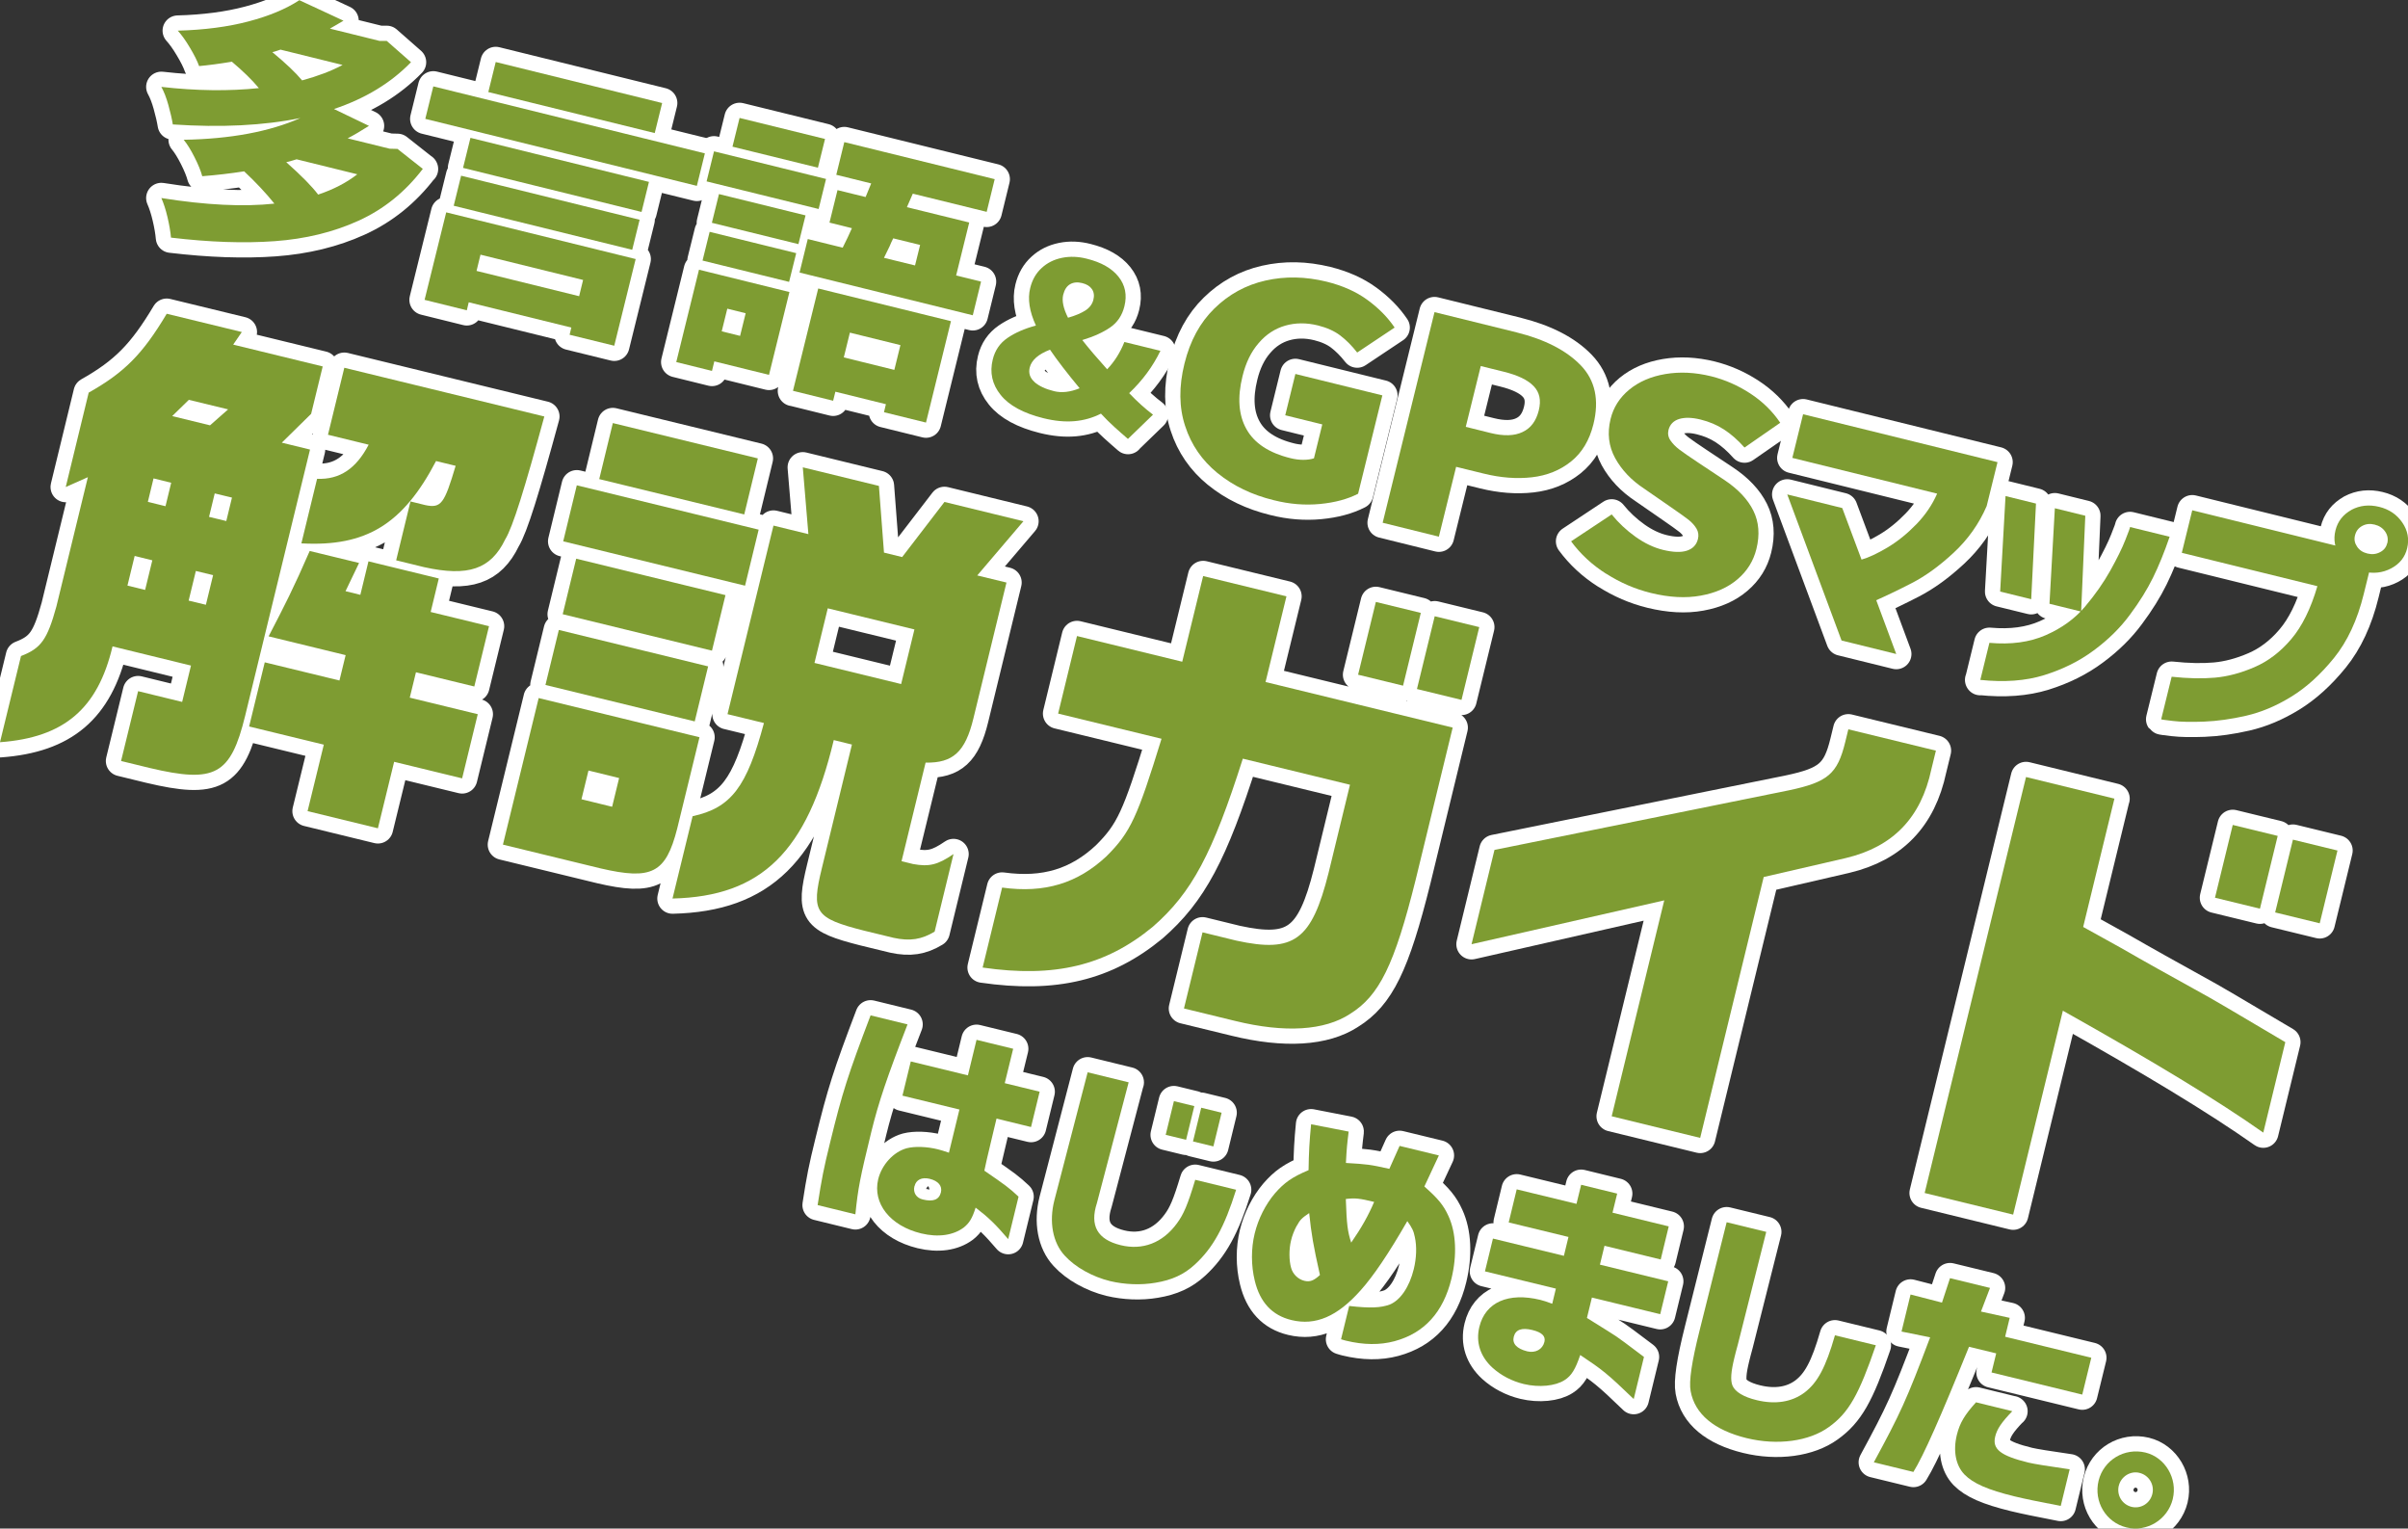 <?xml version="1.0" encoding="UTF-8"?>
<svg id="_レイヤー_2" data-name="レイヤー 2" xmlns="http://www.w3.org/2000/svg" viewBox="0 0 237.29 150.59">
  <rect x="0" y="0" width="237.29" height="150.59" fill="#333333" stroke="none"/>
  <defs>
    <style>
      .cls-1 {
        fill: #7e9c32;
      }

      .cls-1, .cls-2 {
        stroke-width: 0px;
      }

      .cls-2 {
        fill: #829d32;
      }

      .cls-3 {
        fill: none;
        stroke: #fff;
        stroke-linecap: round;
        stroke-linejoin: round;
        stroke-width: 3px;
      }
    </style>
  </defs>
  <g id="text">
    <g>
      <g>
        <g>
          <path class="cls-2" d="m6.48,47.97l2.26-9.29c3.53-1.99,5.32-3.8,7.69-7.77l7.4,1.8-.85,1.24,8.82,2.15-1.14,4.67-2.89,2.84,2.78.68-6.39,26.22c-1.43,5.85-2.97,6.67-9.4,5.15l-2.83-.69,1.68-6.88,4.34,1.06.87-3.58-7.73-1.89c-1.45,6.14-4.78,8.98-11.09,9.44l2.07-8.49c1.98-.76,2.59-1.62,3.49-4.89l3.1-12.73-2.18.97Zm7.82,10.15l.71-2.92-1.74-.43-.71,2.92,1.75.43Zm2.01-8.25l.56-2.31-1.74-.43-.56,2.31,1.74.43Zm4.39-7.97l1.78-1.57-3.87-.94-1.64,1.6,3.72.91Zm-.41,17.68l.71-2.92-1.7-.41-.71,2.92,1.7.41Zm2.01-8.25l.56-2.31-1.7-.41-.56,2.31,1.7.41Zm13.08,4.14l-1.33,2.77,1.46.36.8-3.3,6.93,1.69-.8,3.3,5.75,1.4-1.45,5.94-5.75-1.4-.61,2.5,6.7,1.63-1.54,6.32-6.7-1.63-1.6,6.55-6.93-1.69,1.6-6.55-7.36-1.79,1.54-6.32,7.36,1.79.61-2.5-7.59-1.85c1.59-3.06,2.46-4.75,4.05-8.41l4.86,1.18Zm-4.12-8.3c2.23.09,3.84-1.01,5.07-3.36l-4.01-.98,1.61-6.6,19.71,4.8c-1.94,7.12-3.1,10.88-3.85,12.1-1.42,2.95-3.65,3.71-8.01,2.74l-2.74-.67,1.41-5.8,1.46.36c1.57.33,1.88-.14,2.99-3.87l-1.93-.47c-3.27,6.25-6.91,8.46-13.27,8.11l1.55-6.37Z"/>
          <path class="cls-2" d="m53.08,68.77l15.85,3.86-2.2,9.01c-1.12,4.37-2.49,5.09-7.55,3.91l-9.62-2.34,3.52-14.43Zm16.7-3.12l-1.32,5.42-14.71-3.59,1.32-5.42,14.71,3.59Zm-12.94-17.84l17.92,4.37-1.34,5.52-17.92-4.37,1.34-5.52Zm-.06,7.23l14.71,3.59-1.33,5.47-14.71-3.59,1.33-5.47Zm3.54,24.44l.69-2.83-3.02-.74-.69,2.83,3.02.74Zm14.36-34.32l-1.34,5.52-14.29-3.48,1.34-5.52,14.29,3.48Zm-2.99,25.2l4.53-18.58,3.44.84-.55-6.58,7.5,1.83.5,6.57,1.79.44,4.17-5.43,7.78,1.9-4.55,5.34,2.88.7-3.26,13.39c-.8,3.3-2.02,4.4-4.71,4.35l-2.37,9.71,1.13.28c1.58.29,2.43.09,3.99-.98l-1.86,7.64c-1.29.78-2.43.96-4.05.61l-2.92-.71c-4.85-1.23-5.2-1.82-4.14-6.16l2.96-12.17-1.79-.44c-2.63,11-7.1,15.4-15.89,15.61l1.98-8.11c3.8-.82,5.35-2.89,7.03-9.18l-3.58-.87Zm17.11-2.97l1.31-5.38-8.54-2.08-1.31,5.38,8.54,2.08Z"/>
          <path class="cls-2" d="m104.27,70.3l1.86-7.64,10.37,2.53,2.06-8.44,8.21,2-2.06,8.44,18.44,4.49-3.65,15c-2.09,8.38-3.58,11.42-6.47,13.21-2.5,1.64-6.41,1.89-11.31.69l-5.05-1.23,1.83-7.5,3.35.82c5.65,1.23,7.4-.04,9.07-6.68l2.11-8.68-10.56-2.57c-2.98,9.36-5.02,13.21-8.88,16.57-4.63,3.82-9.67,5.04-16.76,4.01l1.92-7.88c4.21.58,7.45-.43,10.29-3.09,2.38-2.37,3.04-3.86,5.42-11.57l-10.19-2.48Zm31.31-11l4.43,1.08-1.75,7.17-4.43-1.08,1.75-7.17Zm5.8,1.41l4.39,1.07-1.75,7.17-4.39-1.07,1.75-7.17Z"/>
          <path class="cls-2" d="m147.27,83.73l29.01-5.87c3.84-.81,4.79-1.63,5.55-4.74l.31-1.27,8.63,2.1-.45,1.84c-1.01,4.75-3.76,7.63-8.42,8.74l-8.1,1.87-6.26,25.7-8.72-2.13,5.18-21.27-18.99,4.32,2.26-9.29Z"/>
          <path class="cls-2" d="m208.36,78.68l-3.08,12.64,3.7,2.05c2.41,1.39,4.83,2.73,7.25,4.07,1.85,1,3.81,2.18,8.97,5.23l-2.17,8.91c-4.56-3.21-10.79-6.98-19.75-12.01l-4.9,20.09-8.72-2.13,9.99-40.98,8.72,2.13Zm16.09,3.67l-1.75,7.17-4.43-1.08,1.75-7.17,4.43,1.08Zm5.89,1.44l-1.75,7.17-4.39-1.07,1.75-7.17,4.39,1.07Z"/>
        </g>
        <g>
          <path class="cls-2" d="m89.43,100.92c-2.03,5.23-2.85,7.67-3.56,10.55-1.14,4.68-1.31,5.54-1.58,8.16l-3.72-.91c.4-2.59.6-3.61,1.23-6.16,1.2-4.92,1.77-6.7,3.99-12.53l3.64.89Zm5.13,8.39l-5.63-1.37.82-3.37,5.63,1.37.85-3.5,3.61.88-.83,3.39,3.44.84-.85,3.48-3.4-.83-.28,1.16-.68,2.87-.24,1.1c2.08,1.43,2.43,1.68,3.37,2.56l-1.02,4.18c-1.25-1.46-1.95-2.14-3.21-3.1-.33,1.05-.62,1.52-1.17,1.96-1.03.77-2.51.99-4.2.58-3.05-.74-4.8-2.95-4.23-5.34.35-1.42,1.5-2.69,2.81-3.05.78-.2,1.97-.17,3.09.11.24.06.6.17,1.07.33l1.03-4.24Zm-4.45,7.55c-.15.63.18,1.16.83,1.31,1.02.25,1.6.02,1.78-.7.15-.63-.25-1.13-1.12-1.34-.76-.18-1.33.09-1.48.73Z"/>
          <path class="cls-2" d="m111.22,106.63l-3.09,11.75-.04.15c-.72,2.21.05,3.58,2.34,4.14,2.16.53,4.14-.22,5.55-2.15.65-.88,1.06-1.82,1.8-4.29l4.03.98c-1.15,3.68-2.29,5.74-4.07,7.37-1.07.99-2.28,1.53-3.87,1.79-1.44.25-3.05.18-4.48-.16-1.75-.43-3.43-1.37-4.46-2.5-1.2-1.29-1.57-3.35-1.03-5.46l3.28-12.61,4.05.99Zm4.46,1.85l2.01.49-.81,3.32-2.01-.49.81-3.32Zm4.7,1.14l-.81,3.32-2.01-.49.81-3.32,2.01.49Z"/>
          <path class="cls-2" d="m132.9,111.49c-.14,1.12-.2,1.67-.27,3.08,2.15.13,2.33.15,4.28.58l1.01-2.26,3.87.94-1.43,3.06c1.32,1.16,1.89,1.83,2.38,2.92.75,1.64.85,3.84.29,6.16-.81,3.32-2.68,5.37-5.61,6.16-1.45.39-3.05.37-4.78-.05-.11-.03-.28-.07-.49-.14l.8-3.28c2.12.24,3.12.18,4-.14,1.04-.42,1.94-1.73,2.37-3.5.26-1.07.31-2.22.1-3.15-.11-.58-.26-.9-.74-1.57-1.86,3.23-3.33,5.4-4.6,6.82-2.3,2.59-4.45,3.5-6.81,2.93-1.91-.46-3.11-1.75-3.62-3.87-.37-1.5-.37-3.19-.01-4.66.35-1.44,1.07-2.87,2-3.96.92-1.05,1.67-1.59,3.31-2.28.03-1.82.08-2.76.25-4.52l3.7.72Zm-5.12,9.27c-.26.49-.45.98-.56,1.46-.21.85-.2,1.97.01,2.69.17.62.69,1.12,1.3,1.27.54.13.92,0,1.54-.57-.66-2.94-.84-4-1.06-6.1-.71.48-.89.64-1.22,1.25Zm7.64-2.35c-1.45-.35-1.85-.4-2.8-.29.09,2.55.17,3.17.53,4.3,1.02-1.47,1.71-2.71,2.26-4.01Z"/>
          <path class="cls-2" d="m147.12,122.02l6.99,1.7.45-1.86-5.89-1.43.79-3.26,5.89,1.43.46-1.88,3.55.87-.46,1.88,5.54,1.35-.79,3.26-5.54-1.35-.45,1.86,6.73,1.64-.79,3.24-6.73-1.64-.49,2.01c2.05,1.27,2.43,1.52,2.88,1.81.57.39.78.56,2.74,2.03l-1.01,4.15c-2.6-2.51-3.08-2.88-5.27-4.34-.48,1.41-.86,2.04-1.54,2.47-.9.59-2.52.75-4.02.39-1.17-.28-2.25-.85-3.09-1.61-1.2-1.1-1.66-2.51-1.29-4.02.59-2.43,2.85-3.43,6.01-2.66.32.08.6.17,1.17.38l.36-1.49-6.99-1.7.79-3.24Zm2.05,9.67c-.17.68.29,1.18,1.33,1.44.8.19,1.51-.19,1.69-.93.14-.57-.25-.94-1.18-1.17-1.06-.26-1.66-.04-1.84.66Z"/>
          <path class="cls-2" d="m174.05,121.36l-2.79,11.06-.21.78-.13.52c-.35,1.42-.41,2.24-.2,2.78.26.62,1.1,1.13,2.4,1.44,1.82.44,3.44.19,4.7-.75,1.29-.98,2.1-2.5,3-5.64l4.03.98c-1.67,4.87-2.67,6.65-4.62,8.05-1.95,1.42-5.08,1.84-8.11,1.1-3.2-.78-5.11-2.38-5.52-4.63-.18-.95.1-2.87.89-6.01l2.66-10.63,3.9.95Z"/>
          <path class="cls-2" d="m191.37,128.32l.79-2.4,3.94.96-.89,2.33,2.83.62-.45,1.86,8.49,2.07-.89,3.63-8.94-2.18.46-1.88-2.68-.65c-2.84,7.02-4.46,10.68-5.48,12.33l-3.9-.95c2.62-4.83,3.21-6.1,5.55-12.31l-2.82-.57.89-3.65,3.11.8Zm6.93,10.7c-1.07,1.11-1.51,1.76-1.69,2.51-.3,1.25.55,1.89,3.28,2.56.58.14,1.93.35,4.06.66l-.88,3.61c-2.32-.45-3.41-.67-4.58-.95-2.62-.64-4.05-1.27-4.91-2.15-.86-.9-1.13-2.31-.75-3.89.29-1.18.76-1.97,1.89-3.22l3.59.88Z"/>
          <path class="cls-2" d="m214.11,147.68c-.5,2.03-2.55,3.29-4.56,2.8-2.03-.5-3.25-2.55-2.75-4.61.5-2.03,2.54-3.27,4.62-2.77,1.95.48,3.18,2.56,2.69,4.57Zm-5.32-1.32c-.23.94.33,1.86,1.26,2.09.91.22,1.83-.34,2.05-1.28.22-.92-.35-1.85-1.28-2.07-.89-.22-1.81.37-2.03,1.27Z"/>
        </g>
        <g>
          <path class="cls-2" d="m41.67,16.63c-1.74,2.28-3.85,3.98-6.33,5.11-2.48,1.13-5.24,1.8-8.27,2.02-3.03.22-6.43.1-10.22-.35-.05-.57-.16-1.23-.34-2-.18-.77-.39-1.4-.61-1.9,4.4.7,8.11.88,11.14.55-.82-1.02-1.81-2.08-2.98-3.18-1.35.21-2.73.37-4.13.48-.14-.52-.39-1.14-.76-1.87-.37-.73-.72-1.3-1.07-1.72,4.63-.08,8.46-.8,11.5-2.14-3.62.74-7.81.95-12.57.63-.09-.56-.24-1.2-.44-1.92-.2-.72-.43-1.31-.69-1.78,3.45.39,6.65.43,9.61.12-.68-.82-1.57-1.68-2.66-2.6-1.27.21-2.34.35-3.23.43-.18-.51-.49-1.12-.91-1.82-.42-.71-.82-1.26-1.19-1.67,2.63-.07,4.96-.38,6.97-.91,2.02-.53,3.69-1.23,5.01-2.09l4.35,2.02s-.42.25-1.34.78l4.89,1.21h.71s2.39,2.1,2.39,2.1c-1.99,2.05-4.52,3.58-7.59,4.61l3.45,1.66c-.78.49-1.48.91-2.1,1.23l4.14,1.02.77.02,2.51,1.98Zm-14.03-11.74c-.18.07-.45.15-.8.25,1.32,1.09,2.29,2.01,2.93,2.78,1.54-.42,2.87-.92,3.99-1.52l-6.12-1.51Zm1.57,10.81c-.22.07-.56.17-1,.28,1.5,1.33,2.55,2.4,3.14,3.19,1.5-.5,2.79-1.17,3.86-2l-6-1.48Z"/>
          <path class="cls-2" d="m42.7,8.51l26.76,6.6-.79,3.2-26.76-6.6.79-3.2Zm-.86,21.03l2.13-8.62,18.67,4.6-2.11,8.54-4.4-1.08.17-.71-10.11-2.49-.19.79-4.16-1.03Zm22.11-11.62l-.73,2.96-17.59-4.34.73-2.96,17.59,4.34Zm-19.24,2.35l.73-2.96,17.59,4.34-.73,2.96-17.59-4.34Zm20.54-10.12l-.73,2.96-16.4-4.04.73-2.96,16.4,4.04Zm-7.79,17.43l-10.11-2.49-.39,1.6,10.11,2.49.39-1.6Z"/>
          <path class="cls-2" d="m81.4,17.63l-.73,2.96-11.04-2.72.73-2.96,11.04,2.72Zm-3.61,11.15l-2.01,8.15-5.39-1.33-.23.94-3.52-.87,2.24-9.1,8.91,2.2Zm1.59-7.56l-.7,2.83-8.53-2.1.7-2.83,8.53,2.1Zm-10.15,4.45l.7-2.83,8.53,2.1-.7,2.83-8.53-2.1Zm12.07-11.98l-.7,2.83-8.42-2.07.7-2.83,8.42,2.07Zm-7.82,17.17l-1.81-.45-.55,2.23,1.81.45.55-2.23Zm23.19-3.1l-.81,3.3-17.07-4.21.81-3.3,3.44.85c.36-.71.66-1.35.91-1.92l-2.21-.55.79-3.2,2.77.68.55-1.34-3.44-.85.79-3.22,14.82,3.65-.79,3.22-7.28-1.79-.58,1.33,6.14,1.51-1.29,5.22,2.45.6Zm-18.53,10.75l2.49-10.09,13.08,3.22-2.46,9.99-4.14-1.02.19-.79-4.98-1.23-.22.89-3.96-.98Zm10.59-4.51l-4.98-1.23-.6,2.44,4.98,1.23.6-2.44Zm-.71-10.52c-.16.33-.28.58-.34.75l-.57,1.17,3.06.75.5-2.02-2.65-.65Z"/>
          <path class="cls-2" d="m111.16,43.25c-.45-.39-.9-.78-1.35-1.19-.45-.41-.89-.84-1.32-1.31-.81.41-1.67.66-2.6.74-.92.08-1.94-.01-3.07-.29-1.97-.49-3.38-1.25-4.21-2.29-.84-1.04-1.1-2.21-.78-3.5.22-.9.7-1.6,1.44-2.11.74-.51,1.67-.92,2.81-1.23-.64-1.39-.83-2.62-.56-3.7.2-.81.57-1.46,1.13-1.97.55-.51,1.22-.84,2-1,.78-.16,1.6-.13,2.46.09,1.41.35,2.45.94,3.11,1.77s.86,1.8.58,2.92c-.22.89-.68,1.58-1.39,2.07-.71.49-1.63.91-2.76,1.25.65.83,1.47,1.79,2.45,2.88.71-.74,1.28-1.63,1.7-2.69l3.55.87c-.75,1.55-1.78,2.94-3.08,4.17.79.83,1.58,1.54,2.35,2.12l-2.47,2.39Zm-9.23-5.62c.45.4,1.1.7,1.95.91.74.18,1.58.09,2.51-.29-1.25-1.51-2.23-2.78-2.92-3.8-1.15.44-1.82,1.03-2,1.76-.13.55.02,1.02.47,1.42Zm3.32-6.33c.71-.2,1.27-.44,1.7-.71.42-.27.68-.62.79-1.04s.06-.78-.14-1.07-.51-.48-.95-.59c-.47-.12-.87-.08-1.2.11-.33.19-.55.53-.68,1.04-.14.59.01,1.34.48,2.27Z"/>
          <path class="cls-2" d="m119.98,46.61c-1.52-1.24-2.59-2.78-3.19-4.63-.61-1.84-.63-3.9-.07-6.16s1.53-4.04,2.95-5.43c1.42-1.39,3.09-2.31,5.03-2.75s3.94-.4,6.03.11c1.57.39,2.9.98,4.01,1.79s2,1.71,2.69,2.73l-3.69,2.46c-.53-.68-1.09-1.24-1.67-1.68-.58-.44-1.32-.77-2.2-.99-1.13-.28-2.21-.27-3.22.02-1.01.29-1.89.86-2.62,1.72-.74.85-1.27,1.94-1.59,3.26-.52,2.1-.39,3.84.39,5.22.77,1.38,2.22,2.34,4.35,2.86.41.1.83.16,1.24.16.41,0,.77-.05,1.06-.15l.82-3.34-3.65-.9,1-4.07,8.57,2.11-2.39,9.69c-1.03.53-2.28.87-3.76,1.01-1.48.14-2.99.02-4.54-.37-2.17-.53-4.01-1.42-5.53-2.66Z"/>
          <path class="cls-2" d="m149.46,32.75c2.78.69,4.89,1.77,6.31,3.24,1.42,1.47,1.84,3.41,1.25,5.8-.39,1.58-1.12,2.8-2.2,3.67-1.08.87-2.37,1.39-3.86,1.56-1.5.17-3.09.05-4.78-.37l-2.69-.66-1.7,6.88-5.54-1.37,5.11-20.75,8.11,2Zm-2.61,9.9c1.32.33,2.38.3,3.19-.09.81-.38,1.33-1.08,1.59-2.11s.08-1.81-.5-2.41c-.58-.61-1.57-1.08-2.95-1.42l-2.26-.56-1.48,5.99,2.41.6Z"/>
          <path class="cls-2" d="m158.28,56.53c-1.39-.88-2.54-1.95-3.46-3.2l4-2.65c.67.83,1.46,1.57,2.36,2.21.9.64,1.8,1.06,2.69,1.28.99.24,1.78.27,2.36.08.58-.19.95-.57,1.09-1.15.09-.37.04-.71-.14-1.02-.19-.31-.44-.6-.77-.86-.33-.26-.92-.68-1.76-1.26l-2.66-1.84c-1.24-.82-2.18-1.81-2.83-2.99-.64-1.17-.79-2.45-.45-3.85.28-1.15.9-2.12,1.85-2.9.95-.78,2.13-1.29,3.55-1.53,1.42-.24,2.92-.17,4.51.22,1.36.34,2.64.9,3.85,1.69,1.21.79,2.19,1.75,2.96,2.89l-3.52,2.44c-.65-.73-1.32-1.32-2.01-1.77-.69-.45-1.47-.78-2.33-.99s-1.55-.22-2.11-.05c-.56.18-.9.54-1.04,1.07-.09.37-.03.72.19,1.04.22.32.51.62.88.9.37.28.98.7,1.82,1.26l2.62,1.74c1.35.9,2.3,1.91,2.85,3.02.55,1.11.65,2.37.3,3.78-.29,1.17-.9,2.16-1.85,2.97-.94.81-2.15,1.35-3.63,1.62-1.48.27-3.11.18-4.91-.26-1.55-.38-3.02-1.01-4.41-1.9Z"/>
          <path class="cls-2" d="m190.89,48.63l-14.27-3.52,1.06-4.3,19.16,4.72-1.07,4.33c-.76,1.76-1.85,3.29-3.25,4.59-1.4,1.3-2.78,2.3-4.12,2.99-1.34.69-2.51,1.25-3.51,1.69l1.97,5.3-5.39-1.33-5.35-14.39,5.42,1.34,1.9,5.08c.71-.2,1.56-.6,2.57-1.2,1-.6,1.95-1.37,2.84-2.29s1.57-1.93,2.04-3.01Z"/>
          <path class="cls-2" d="m200.63,49.61l-.47,9.42-3.06-.75.53-9.41,3,.74Zm-5.49,17.39l.9-3.67c2.12.19,3.96-.06,5.54-.75,1.58-.69,2.87-1.62,3.87-2.8,1-1.18,1.83-2.37,2.5-3.56.66-1.19,1.16-2.19,1.48-3.01.33-.82.48-1.25.47-1.29l3.9.96c-.52,1.52-1.07,2.87-1.64,4.03s-1.33,2.39-2.28,3.66c-.94,1.28-2.13,2.45-3.55,3.5-1.42,1.06-3.06,1.87-4.89,2.44s-3.94.72-6.31.47Zm10.35-16.19l-.41,9.44-3.12-.77.53-9.41,3,.74Z"/>
          <path class="cls-2" d="m228.37,57.75l-13.37-3.29,1.03-4.19,14.53,3.58,3.1,1.71-.73,2.96c-.63,2.57-1.61,4.67-2.94,6.31-1.33,1.64-2.74,2.91-4.21,3.81-1.48.91-2.96,1.53-4.44,1.87-1.48.34-2.86.53-4.13.58-1.27.05-2.29.03-3.06-.06s-1.16-.14-1.18-.17l1.03-4.19c1.6.17,3.03.2,4.27.09,1.24-.11,2.54-.45,3.88-1.03,1.35-.58,2.56-1.5,3.63-2.76,1.07-1.26,1.93-3,2.58-5.22Zm3.34-7.52c.83-.44,1.74-.54,2.73-.3s1.75.76,2.29,1.55c.54.79.69,1.63.48,2.52s-.75,1.56-1.59,2c-.84.44-1.75.54-2.74.3s-1.75-.76-2.28-1.53c-.53-.78-.68-1.61-.46-2.51s.75-1.57,1.58-2.03Zm3.54,3.29c.1-.42.03-.8-.21-1.15s-.59-.58-1.04-.69-.85-.07-1.22.13-.6.5-.71.92-.03.78.2,1.12c.23.35.57.57,1.02.68s.86.07,1.24-.13c.38-.19.62-.49.71-.89Z"/>
        </g>
      </g>
      <g>
        <g>
          <path class="cls-3" d="m6.48,47.97l2.26-9.29c3.53-1.99,5.32-3.8,7.69-7.77l7.4,1.8-.85,1.24,8.82,2.15-1.14,4.67-2.89,2.84,2.78.68-6.39,26.22c-1.43,5.85-2.97,6.67-9.4,5.15l-2.83-.69,1.68-6.88,4.34,1.06.87-3.58-7.73-1.89c-1.45,6.14-4.78,8.98-11.09,9.44l2.07-8.49c1.98-.76,2.59-1.62,3.49-4.89l3.1-12.73-2.18.97Zm7.82,10.15l.71-2.92-1.74-.43-.71,2.92,1.75.43Zm2.01-8.25l.56-2.31-1.74-.43-.56,2.31,1.74.43Zm4.39-7.97l1.78-1.57-3.87-.94-1.64,1.6,3.72.91Zm-.41,17.68l.71-2.92-1.7-.41-.71,2.92,1.7.41Zm2.01-8.25l.56-2.31-1.7-.41-.56,2.31,1.7.41Zm13.08,4.14l-1.33,2.77,1.46.36.8-3.3,6.93,1.69-.8,3.3,5.75,1.4-1.45,5.94-5.75-1.4-.61,2.5,6.7,1.63-1.54,6.32-6.7-1.63-1.6,6.55-6.93-1.69,1.6-6.55-7.36-1.79,1.54-6.32,7.36,1.79.61-2.5-7.59-1.85c1.59-3.06,2.46-4.75,4.05-8.41l4.86,1.18Zm-4.12-8.3c2.23.09,3.84-1.01,5.07-3.36l-4.01-.98,1.61-6.6,19.71,4.8c-1.94,7.12-3.1,10.88-3.85,12.1-1.42,2.95-3.65,3.71-8.01,2.74l-2.74-.67,1.41-5.8,1.46.36c1.57.33,1.88-.14,2.99-3.87l-1.93-.47c-3.27,6.25-6.91,8.46-13.27,8.11l1.55-6.37Z"/>
          <path class="cls-3" d="m53.08,68.77l15.85,3.86-2.2,9.01c-1.12,4.37-2.49,5.09-7.55,3.91l-9.62-2.34,3.52-14.43Zm16.7-3.12l-1.32,5.42-14.71-3.59,1.32-5.42,14.71,3.59Zm-12.94-17.84l17.92,4.37-1.34,5.52-17.92-4.37,1.34-5.52Zm-.06,7.23l14.71,3.59-1.33,5.47-14.71-3.59,1.33-5.47Zm3.54,24.44l.69-2.83-3.02-.74-.69,2.83,3.02.74Zm14.36-34.32l-1.34,5.52-14.29-3.48,1.34-5.52,14.29,3.48Zm-2.99,25.2l4.53-18.58,3.44.84-.55-6.58,7.5,1.83.5,6.57,1.79.44,4.17-5.43,7.78,1.9-4.55,5.34,2.88.7-3.26,13.39c-.8,3.3-2.02,4.4-4.71,4.35l-2.37,9.71,1.13.28c1.58.29,2.43.09,3.99-.98l-1.86,7.64c-1.29.78-2.43.96-4.05.61l-2.92-.71c-4.85-1.23-5.2-1.82-4.14-6.16l2.96-12.17-1.79-.44c-2.63,11-7.1,15.4-15.89,15.61l1.98-8.11c3.8-.82,5.35-2.89,7.03-9.18l-3.58-.87Zm17.11-2.97l1.31-5.38-8.54-2.08-1.31,5.38,8.54,2.08Z"/>
          <path class="cls-3" d="m104.27,70.3l1.86-7.64,10.37,2.53,2.06-8.44,8.21,2-2.06,8.44,18.44,4.49-3.65,15c-2.09,8.38-3.58,11.42-6.47,13.21-2.5,1.64-6.41,1.89-11.31.69l-5.05-1.23,1.83-7.5,3.35.82c5.65,1.23,7.4-.04,9.07-6.68l2.11-8.68-10.56-2.57c-2.98,9.36-5.02,13.21-8.88,16.57-4.63,3.82-9.67,5.04-16.76,4.01l1.92-7.88c4.21.58,7.45-.43,10.29-3.09,2.38-2.37,3.04-3.86,5.42-11.57l-10.19-2.48Zm31.31-11l4.43,1.08-1.75,7.17-4.43-1.08,1.75-7.17Zm5.8,1.41l4.39,1.07-1.75,7.17-4.39-1.07,1.75-7.17Z"/>
          <path class="cls-3" d="m147.27,83.73l29.01-5.87c3.84-.81,4.79-1.63,5.55-4.74l.31-1.27,8.63,2.1-.45,1.84c-1.01,4.75-3.76,7.63-8.42,8.74l-8.1,1.87-6.26,25.7-8.72-2.13,5.18-21.27-18.99,4.32,2.26-9.29Z"/>
          <path class="cls-3" d="m208.36,78.68l-3.08,12.64,3.7,2.05c2.41,1.39,4.83,2.73,7.25,4.07,1.85,1,3.81,2.18,8.97,5.23l-2.17,8.91c-4.56-3.21-10.79-6.98-19.75-12.01l-4.9,20.09-8.72-2.13,9.99-40.98,8.72,2.13Zm16.09,3.67l-1.75,7.17-4.43-1.08,1.75-7.17,4.43,1.08Zm5.89,1.44l-1.75,7.17-4.39-1.07,1.75-7.17,4.39,1.07Z"/>
        </g>
        <g>
          <path class="cls-3" d="m89.43,100.92c-2.03,5.23-2.85,7.67-3.56,10.55-1.14,4.68-1.31,5.54-1.58,8.16l-3.72-.91c.4-2.59.6-3.61,1.23-6.16,1.2-4.92,1.77-6.7,3.99-12.53l3.64.89Zm5.13,8.39l-5.63-1.37.82-3.37,5.63,1.37.85-3.5,3.61.88-.83,3.39,3.44.84-.85,3.48-3.4-.83-.28,1.16-.68,2.87-.24,1.1c2.08,1.43,2.43,1.68,3.37,2.56l-1.02,4.18c-1.25-1.46-1.95-2.14-3.21-3.1-.33,1.05-.62,1.52-1.17,1.96-1.03.77-2.51.99-4.2.58-3.05-.74-4.8-2.95-4.23-5.34.35-1.42,1.5-2.69,2.81-3.05.78-.2,1.97-.17,3.09.11.24.06.6.17,1.07.33l1.03-4.24Zm-4.45,7.55c-.15.63.18,1.16.83,1.31,1.02.25,1.6.02,1.78-.7.15-.63-.25-1.13-1.12-1.34-.76-.18-1.33.09-1.48.73Z"/>
          <path class="cls-3" d="m111.22,106.63l-3.09,11.75-.04.15c-.72,2.21.05,3.58,2.34,4.14,2.16.53,4.14-.22,5.55-2.15.65-.88,1.06-1.82,1.8-4.29l4.03.98c-1.15,3.68-2.29,5.74-4.07,7.37-1.07.99-2.28,1.53-3.87,1.79-1.44.25-3.05.18-4.48-.16-1.75-.43-3.43-1.37-4.46-2.5-1.2-1.29-1.57-3.35-1.03-5.46l3.28-12.61,4.05.99Zm4.46,1.85l2.01.49-.81,3.32-2.01-.49.81-3.32Zm4.7,1.14l-.81,3.32-2.01-.49.81-3.32,2.01.49Z"/>
          <path class="cls-3" d="m132.9,111.49c-.14,1.12-.2,1.67-.27,3.08,2.15.13,2.33.15,4.28.58l1.01-2.26,3.87.94-1.43,3.06c1.32,1.16,1.89,1.83,2.38,2.92.75,1.64.85,3.84.29,6.16-.81,3.32-2.68,5.37-5.61,6.16-1.45.39-3.05.37-4.78-.05-.11-.03-.28-.07-.49-.14l.8-3.28c2.12.24,3.12.18,4-.14,1.04-.42,1.94-1.73,2.37-3.5.26-1.07.31-2.22.1-3.15-.11-.58-.26-.9-.74-1.57-1.86,3.23-3.33,5.4-4.6,6.82-2.3,2.59-4.45,3.5-6.81,2.93-1.91-.46-3.11-1.75-3.62-3.87-.37-1.5-.37-3.19-.01-4.66.35-1.44,1.07-2.87,2-3.96.92-1.05,1.67-1.59,3.31-2.28.03-1.82.08-2.76.25-4.52l3.7.72Zm-5.12,9.27c-.26.49-.45.98-.56,1.46-.21.85-.2,1.97.01,2.69.17.62.69,1.12,1.3,1.27.54.13.92,0,1.54-.57-.66-2.94-.84-4-1.06-6.1-.71.48-.89.64-1.22,1.25Zm7.64-2.35c-1.45-.35-1.85-.4-2.8-.29.09,2.55.17,3.17.53,4.3,1.02-1.47,1.71-2.71,2.26-4.01Z"/>
          <path class="cls-3" d="m147.12,122.02l6.99,1.7.45-1.86-5.89-1.43.79-3.26,5.89,1.43.46-1.88,3.55.87-.46,1.88,5.54,1.35-.79,3.26-5.54-1.35-.45,1.86,6.73,1.64-.79,3.24-6.73-1.64-.49,2.01c2.05,1.27,2.43,1.52,2.88,1.81.57.39.78.56,2.74,2.03l-1.01,4.15c-2.6-2.51-3.08-2.88-5.27-4.34-.48,1.41-.86,2.04-1.54,2.47-.9.59-2.52.75-4.02.39-1.17-.28-2.25-.85-3.09-1.61-1.2-1.1-1.66-2.51-1.29-4.02.59-2.43,2.85-3.43,6.01-2.66.32.08.6.17,1.17.38l.36-1.49-6.99-1.7.79-3.24Zm2.05,9.67c-.17.68.29,1.18,1.33,1.44.8.19,1.51-.19,1.69-.93.14-.57-.25-.94-1.18-1.17-1.06-.26-1.66-.04-1.84.66Z"/>
          <path class="cls-3" d="m174.05,121.36l-2.79,11.06-.21.78-.13.52c-.35,1.42-.41,2.24-.2,2.78.26.62,1.1,1.13,2.4,1.44,1.82.44,3.44.19,4.7-.75,1.29-.98,2.1-2.5,3-5.64l4.03.98c-1.67,4.87-2.67,6.65-4.62,8.05-1.95,1.42-5.08,1.84-8.11,1.1-3.2-.78-5.11-2.38-5.52-4.63-.18-.95.1-2.87.89-6.01l2.66-10.63,3.9.95Z"/>
          <path class="cls-3" d="m191.37,128.32l.79-2.4,3.94.96-.89,2.33,2.83.62-.45,1.86,8.49,2.07-.89,3.63-8.94-2.18.46-1.88-2.68-.65c-2.84,7.02-4.46,10.68-5.48,12.33l-3.9-.95c2.62-4.83,3.21-6.1,5.55-12.31l-2.82-.57.89-3.65,3.11.8Zm6.93,10.7c-1.07,1.11-1.51,1.76-1.69,2.51-.3,1.25.55,1.89,3.28,2.56.58.14,1.93.35,4.06.66l-.88,3.61c-2.32-.45-3.41-.67-4.58-.95-2.62-.64-4.05-1.27-4.91-2.15-.86-.9-1.13-2.31-.75-3.89.29-1.18.76-1.97,1.89-3.22l3.59.88Z"/>
          <path class="cls-3" d="m214.11,147.68c-.5,2.03-2.55,3.29-4.56,2.8-2.03-.5-3.25-2.55-2.75-4.61.5-2.03,2.54-3.27,4.62-2.77,1.95.48,3.18,2.56,2.69,4.57Zm-5.32-1.32c-.23.94.33,1.86,1.26,2.09.91.22,1.83-.34,2.05-1.28.22-.92-.35-1.85-1.28-2.07-.89-.22-1.81.37-2.03,1.27Z"/>
        </g>
        <g>
          <path class="cls-3" d="m41.67,16.63c-1.74,2.28-3.85,3.98-6.33,5.11-2.48,1.13-5.24,1.8-8.27,2.02-3.03.22-6.43.1-10.22-.35-.05-.57-.16-1.23-.34-2-.18-.77-.39-1.4-.61-1.9,4.4.7,8.11.88,11.14.55-.82-1.02-1.81-2.08-2.98-3.18-1.35.21-2.73.37-4.13.48-.14-.52-.39-1.14-.76-1.87-.37-.73-.72-1.3-1.07-1.72,4.63-.08,8.46-.8,11.5-2.14-3.62.74-7.81.95-12.57.63-.09-.56-.24-1.2-.44-1.92-.2-.72-.43-1.31-.69-1.78,3.45.39,6.65.43,9.61.12-.68-.82-1.57-1.68-2.66-2.6-1.27.21-2.34.35-3.23.43-.18-.51-.49-1.12-.91-1.82-.42-.71-.82-1.26-1.19-1.67,2.63-.07,4.96-.38,6.97-.91,2.02-.53,3.69-1.23,5.01-2.09l4.35,2.02s-.42.25-1.34.78l4.89,1.21h.71s2.39,2.1,2.39,2.1c-1.99,2.05-4.52,3.58-7.59,4.61l3.45,1.66c-.78.49-1.48.91-2.1,1.23l4.14,1.02.77.02,2.51,1.98Zm-14.03-11.74c-.18.07-.45.15-.8.25,1.32,1.09,2.29,2.01,2.93,2.78,1.54-.42,2.87-.92,3.99-1.52l-6.12-1.51Zm1.57,10.81c-.22.07-.56.17-1,.28,1.5,1.33,2.55,2.4,3.14,3.19,1.5-.5,2.79-1.17,3.86-2l-6-1.48Z"/>
          <path class="cls-3" d="m42.7,8.51l26.76,6.6-.79,3.2-26.76-6.6.79-3.2Zm-.86,21.03l2.13-8.62,18.67,4.6-2.11,8.54-4.4-1.08.17-.71-10.11-2.49-.19.79-4.16-1.03Zm22.11-11.62l-.73,2.96-17.59-4.34.73-2.96,17.59,4.34Zm-19.24,2.35l.73-2.96,17.59,4.34-.73,2.96-17.59-4.34Zm20.54-10.12l-.73,2.96-16.4-4.04.73-2.96,16.4,4.04Zm-7.79,17.43l-10.11-2.49-.39,1.6,10.11,2.49.39-1.6Z"/>
          <path class="cls-3" d="m81.4,17.63l-.73,2.96-11.04-2.72.73-2.96,11.04,2.72Zm-3.61,11.15l-2.01,8.15-5.39-1.33-.23.94-3.52-.87,2.24-9.1,8.91,2.2Zm1.59-7.56l-.7,2.83-8.53-2.1.7-2.83,8.53,2.1Zm-10.15,4.45l.7-2.83,8.53,2.1-.7,2.83-8.53-2.1Zm12.07-11.98l-.7,2.83-8.42-2.07.7-2.83,8.42,2.07Zm-7.82,17.17l-1.81-.45-.55,2.23,1.81.45.55-2.23Zm23.19-3.1l-.81,3.3-17.07-4.21.81-3.3,3.44.85c.36-.71.66-1.35.91-1.92l-2.21-.55.79-3.2,2.77.68.55-1.34-3.44-.85.79-3.22,14.82,3.65-.79,3.22-7.28-1.79-.58,1.33,6.14,1.51-1.29,5.22,2.45.6Zm-18.53,10.75l2.49-10.09,13.08,3.22-2.46,9.99-4.14-1.02.19-.79-4.98-1.23-.22.89-3.96-.98Zm10.59-4.51l-4.98-1.23-.6,2.44,4.98,1.23.6-2.44Zm-.71-10.52c-.16.33-.28.58-.34.75l-.57,1.17,3.06.75.5-2.02-2.65-.65Z"/>
          <path class="cls-3" d="m111.16,43.25c-.45-.39-.9-.78-1.35-1.19-.45-.41-.89-.84-1.32-1.31-.81.41-1.67.66-2.6.74-.92.08-1.94-.01-3.07-.29-1.97-.49-3.38-1.25-4.21-2.29-.84-1.04-1.1-2.21-.78-3.5.22-.9.7-1.6,1.44-2.11.74-.51,1.67-.92,2.81-1.23-.64-1.39-.83-2.62-.56-3.7.2-.81.57-1.46,1.13-1.97.55-.51,1.22-.84,2-1,.78-.16,1.6-.13,2.46.09,1.41.35,2.45.94,3.11,1.77s.86,1.8.58,2.92c-.22.89-.68,1.58-1.39,2.07-.71.49-1.63.91-2.76,1.25.65.83,1.47,1.79,2.45,2.88.71-.74,1.28-1.63,1.7-2.69l3.55.87c-.75,1.55-1.78,2.94-3.08,4.17.79.83,1.58,1.54,2.35,2.12l-2.47,2.39Zm-9.23-5.62c.45.4,1.1.7,1.95.91.74.18,1.58.09,2.51-.29-1.25-1.51-2.23-2.78-2.92-3.8-1.15.44-1.82,1.03-2,1.76-.13.55.02,1.02.47,1.42Zm3.32-6.33c.71-.2,1.27-.44,1.7-.71.42-.27.68-.62.79-1.04s.06-.78-.14-1.07-.51-.48-.95-.59c-.47-.12-.87-.08-1.2.11-.33.19-.55.53-.68,1.04-.14.59.01,1.34.48,2.27Z"/>
          <path class="cls-3" d="m119.98,46.61c-1.52-1.24-2.59-2.78-3.19-4.63-.61-1.84-.63-3.9-.07-6.16s1.53-4.04,2.95-5.43c1.42-1.39,3.09-2.31,5.03-2.75s3.94-.4,6.03.11c1.57.39,2.9.98,4.01,1.79s2,1.71,2.69,2.73l-3.69,2.46c-.53-.68-1.09-1.24-1.67-1.68-.58-.44-1.32-.77-2.2-.99-1.13-.28-2.21-.27-3.22.02-1.01.29-1.89.86-2.62,1.72-.74.85-1.27,1.94-1.59,3.26-.52,2.1-.39,3.84.39,5.22.77,1.38,2.22,2.34,4.35,2.86.41.1.83.16,1.24.16.41,0,.77-.05,1.06-.15l.82-3.34-3.65-.9,1-4.07,8.57,2.11-2.39,9.69c-1.03.53-2.28.87-3.76,1.01-1.48.14-2.99.02-4.54-.37-2.17-.53-4.01-1.42-5.53-2.66Z"/>
          <path class="cls-3" d="m149.46,32.75c2.78.69,4.89,1.77,6.31,3.24,1.42,1.47,1.84,3.41,1.25,5.8-.39,1.58-1.12,2.8-2.2,3.67-1.08.87-2.37,1.39-3.86,1.56-1.5.17-3.09.05-4.78-.37l-2.69-.66-1.7,6.88-5.54-1.37,5.11-20.75,8.11,2Zm-2.61,9.9c1.32.33,2.38.3,3.19-.09.81-.38,1.33-1.08,1.59-2.11s.08-1.81-.5-2.41c-.58-.61-1.57-1.08-2.95-1.42l-2.26-.56-1.48,5.99,2.41.6Z"/>
          <path class="cls-3" d="m158.28,56.53c-1.39-.88-2.54-1.95-3.46-3.2l4-2.65c.67.83,1.46,1.57,2.36,2.21.9.64,1.8,1.06,2.69,1.28.99.24,1.78.27,2.36.08.58-.19.95-.57,1.09-1.15.09-.37.04-.71-.14-1.02-.19-.31-.44-.6-.77-.86-.33-.26-.92-.68-1.76-1.26l-2.66-1.84c-1.24-.82-2.18-1.81-2.83-2.99-.64-1.17-.79-2.45-.45-3.85.28-1.15.9-2.12,1.85-2.9.95-.78,2.13-1.29,3.55-1.53,1.42-.24,2.92-.17,4.51.22,1.36.34,2.64.9,3.85,1.69,1.21.79,2.19,1.75,2.96,2.89l-3.52,2.44c-.65-.73-1.32-1.32-2.01-1.77-.69-.45-1.47-.78-2.33-.99s-1.55-.22-2.11-.05c-.56.18-.9.54-1.04,1.07-.09.37-.03.72.19,1.04.22.32.51.62.88.9.37.28.98.7,1.82,1.26l2.62,1.74c1.35.9,2.3,1.91,2.85,3.02.55,1.11.65,2.37.3,3.78-.29,1.17-.9,2.16-1.85,2.97-.94.81-2.15,1.35-3.63,1.62-1.48.27-3.11.18-4.91-.26-1.55-.38-3.02-1.01-4.41-1.9Z"/>
          <path class="cls-3" d="m190.89,48.63l-14.27-3.52,1.06-4.3,19.16,4.72-1.07,4.33c-.76,1.76-1.85,3.29-3.25,4.59-1.4,1.3-2.78,2.3-4.12,2.99-1.34.69-2.51,1.25-3.51,1.69l1.97,5.3-5.39-1.33-5.35-14.39,5.42,1.34,1.9,5.08c.71-.2,1.56-.6,2.57-1.2,1-.6,1.95-1.37,2.84-2.29s1.57-1.93,2.04-3.01Z"/>
          <path class="cls-3" d="m200.63,49.61l-.47,9.42-3.06-.75.53-9.41,3,.74Zm-5.49,17.39l.9-3.67c2.12.19,3.96-.06,5.54-.75,1.58-.69,2.87-1.62,3.87-2.8,1-1.18,1.83-2.37,2.5-3.56.66-1.19,1.16-2.19,1.48-3.01.33-.82.48-1.25.47-1.29l3.9.96c-.52,1.52-1.07,2.87-1.64,4.03s-1.33,2.39-2.28,3.66c-.94,1.28-2.13,2.45-3.55,3.5-1.42,1.06-3.06,1.87-4.89,2.44s-3.94.72-6.31.47Zm10.35-16.19l-.41,9.44-3.12-.77.53-9.41,3,.74Z"/>
          <path class="cls-3" d="m228.37,57.75l-13.37-3.29,1.03-4.19,14.53,3.58,3.1,1.71-.73,2.96c-.63,2.57-1.61,4.67-2.94,6.31-1.33,1.64-2.74,2.91-4.21,3.81-1.48.91-2.96,1.53-4.44,1.87-1.48.34-2.86.53-4.13.58-1.27.05-2.29.03-3.06-.06s-1.16-.14-1.18-.17l1.03-4.19c1.6.17,3.03.2,4.27.09,1.24-.11,2.54-.45,3.88-1.03,1.35-.58,2.56-1.5,3.63-2.76,1.07-1.26,1.93-3,2.58-5.22Zm3.34-7.52c.83-.44,1.74-.54,2.73-.3s1.75.76,2.29,1.55c.54.79.69,1.63.48,2.52s-.75,1.56-1.59,2c-.84.44-1.75.54-2.74.3s-1.75-.76-2.28-1.53c-.53-.78-.68-1.61-.46-2.51s.75-1.57,1.58-2.03Zm3.54,3.29c.1-.42.03-.8-.21-1.15s-.59-.58-1.04-.69-.85-.07-1.22.13-.6.5-.71.92-.03.78.2,1.12c.23.35.57.57,1.02.68s.86.07,1.24-.13c.38-.19.62-.49.71-.89Z"/>
        </g>
      </g>
      <g>
        <g>
          <path class="cls-1" d="m6.48,47.97l2.26-9.29c3.53-1.99,5.32-3.8,7.69-7.77l7.4,1.8-.85,1.24,8.82,2.15-1.14,4.67-2.89,2.84,2.78.68-6.39,26.22c-1.43,5.85-2.97,6.67-9.4,5.15l-2.83-.69,1.68-6.88,4.34,1.06.87-3.58-7.73-1.89c-1.45,6.14-4.78,8.98-11.09,9.44l2.07-8.49c1.98-.76,2.59-1.62,3.49-4.89l3.1-12.73-2.18.97Zm7.82,10.15l.71-2.92-1.74-.43-.71,2.92,1.75.43Zm2.01-8.25l.56-2.31-1.74-.43-.56,2.31,1.74.43Zm4.39-7.97l1.78-1.57-3.87-.94-1.64,1.6,3.72.91Zm-.41,17.68l.71-2.92-1.7-.41-.71,2.92,1.7.41Zm2.01-8.25l.56-2.31-1.7-.41-.56,2.31,1.7.41Zm13.08,4.14l-1.33,2.77,1.46.36.8-3.3,6.93,1.69-.8,3.3,5.75,1.4-1.45,5.94-5.75-1.4-.61,2.5,6.7,1.63-1.54,6.32-6.7-1.63-1.6,6.55-6.93-1.69,1.6-6.55-7.36-1.79,1.54-6.32,7.36,1.79.61-2.5-7.59-1.85c1.59-3.06,2.46-4.75,4.05-8.41l4.86,1.18Zm-4.12-8.3c2.23.09,3.84-1.01,5.07-3.36l-4.01-.98,1.61-6.6,19.71,4.8c-1.94,7.12-3.1,10.88-3.85,12.1-1.42,2.95-3.65,3.71-8.01,2.74l-2.74-.67,1.41-5.8,1.46.36c1.57.33,1.88-.14,2.99-3.87l-1.93-.47c-3.27,6.25-6.91,8.46-13.27,8.11l1.55-6.37Z"/>
          <path class="cls-1" d="m53.08,68.77l15.85,3.86-2.2,9.01c-1.12,4.37-2.49,5.09-7.55,3.91l-9.62-2.34,3.52-14.43Zm16.7-3.12l-1.32,5.42-14.71-3.59,1.32-5.42,14.71,3.59Zm-12.94-17.84l17.92,4.37-1.34,5.52-17.92-4.37,1.34-5.52Zm-.06,7.23l14.71,3.59-1.33,5.47-14.71-3.59,1.33-5.47Zm3.54,24.44l.69-2.83-3.02-.74-.69,2.83,3.02.74Zm14.36-34.32l-1.34,5.52-14.29-3.48,1.34-5.52,14.29,3.48Zm-2.99,25.2l4.53-18.58,3.44.84-.55-6.58,7.5,1.83.5,6.57,1.79.44,4.17-5.43,7.78,1.9-4.55,5.34,2.88.7-3.26,13.39c-.8,3.3-2.02,4.4-4.71,4.35l-2.37,9.71,1.13.28c1.58.29,2.43.09,3.99-.98l-1.86,7.64c-1.29.78-2.43.96-4.05.61l-2.92-.71c-4.85-1.23-5.2-1.82-4.14-6.16l2.96-12.17-1.79-.44c-2.63,11-7.1,15.4-15.89,15.61l1.98-8.11c3.8-.82,5.35-2.89,7.03-9.18l-3.58-.87Zm17.11-2.97l1.31-5.38-8.54-2.08-1.31,5.38,8.54,2.08Z"/>
          <path class="cls-1" d="m104.27,70.3l1.86-7.64,10.37,2.53,2.06-8.44,8.21,2-2.06,8.44,18.44,4.49-3.65,15c-2.09,8.38-3.58,11.42-6.47,13.21-2.5,1.64-6.41,1.89-11.31.69l-5.05-1.23,1.83-7.5,3.35.82c5.65,1.23,7.4-.04,9.07-6.68l2.11-8.68-10.56-2.57c-2.98,9.36-5.02,13.21-8.88,16.57-4.63,3.82-9.67,5.04-16.76,4.01l1.92-7.88c4.21.58,7.45-.43,10.29-3.09,2.38-2.37,3.04-3.86,5.42-11.57l-10.19-2.48Zm31.31-11l4.43,1.08-1.75,7.17-4.43-1.08,1.75-7.17Zm5.8,1.41l4.39,1.07-1.75,7.17-4.39-1.07,1.75-7.17Z"/>
          <path class="cls-1" d="m147.27,83.73l29.01-5.87c3.84-.81,4.79-1.63,5.55-4.74l.31-1.27,8.63,2.1-.45,1.84c-1.01,4.75-3.76,7.63-8.42,8.74l-8.1,1.87-6.26,25.7-8.72-2.13,5.18-21.27-18.99,4.32,2.26-9.29Z"/>
          <path class="cls-1" d="m208.36,78.68l-3.08,12.64,3.7,2.05c2.41,1.39,4.83,2.73,7.25,4.07,1.85,1,3.81,2.18,8.97,5.23l-2.17,8.91c-4.56-3.21-10.79-6.98-19.75-12.01l-4.9,20.09-8.72-2.13,9.99-40.98,8.72,2.13Zm16.09,3.67l-1.75,7.17-4.43-1.08,1.75-7.17,4.43,1.08Zm5.89,1.44l-1.75,7.17-4.39-1.07,1.75-7.17,4.39,1.07Z"/>
        </g>
        <g>
          <path class="cls-1" d="m89.43,100.92c-2.03,5.23-2.85,7.67-3.56,10.55-1.14,4.68-1.31,5.54-1.58,8.16l-3.72-.91c.4-2.59.6-3.61,1.23-6.16,1.2-4.92,1.77-6.7,3.99-12.53l3.64.89Zm5.13,8.39l-5.63-1.37.82-3.37,5.63,1.37.85-3.5,3.61.88-.83,3.39,3.44.84-.85,3.48-3.4-.83-.28,1.16-.68,2.87-.24,1.1c2.08,1.43,2.43,1.68,3.37,2.56l-1.02,4.18c-1.25-1.46-1.95-2.14-3.21-3.1-.33,1.05-.62,1.52-1.17,1.96-1.03.77-2.51.99-4.2.58-3.05-.74-4.8-2.95-4.23-5.34.35-1.42,1.5-2.69,2.81-3.05.78-.2,1.97-.17,3.09.11.24.06.6.17,1.07.33l1.03-4.24Zm-4.45,7.55c-.15.63.18,1.16.83,1.31,1.02.25,1.6.02,1.78-.7.15-.63-.25-1.13-1.12-1.34-.76-.18-1.33.09-1.48.73Z"/>
          <path class="cls-1" d="m111.22,106.63l-3.09,11.75-.04.15c-.72,2.21.05,3.58,2.34,4.14,2.16.53,4.14-.22,5.55-2.15.65-.88,1.06-1.82,1.8-4.29l4.03.98c-1.15,3.68-2.29,5.74-4.07,7.37-1.07.99-2.28,1.53-3.87,1.79-1.44.25-3.05.18-4.48-.16-1.75-.43-3.43-1.37-4.46-2.5-1.2-1.29-1.57-3.35-1.03-5.46l3.28-12.61,4.05.99Zm4.46,1.85l2.01.49-.81,3.32-2.01-.49.81-3.32Zm4.7,1.14l-.81,3.32-2.01-.49.81-3.32,2.01.49Z"/>
          <path class="cls-1" d="m132.9,111.49c-.14,1.12-.2,1.67-.27,3.08,2.15.13,2.33.15,4.28.58l1.01-2.26,3.87.94-1.43,3.06c1.32,1.16,1.89,1.83,2.38,2.92.75,1.64.85,3.84.29,6.16-.81,3.32-2.68,5.37-5.61,6.16-1.45.39-3.05.37-4.78-.05-.11-.03-.28-.07-.49-.14l.8-3.28c2.12.24,3.12.18,4-.14,1.04-.42,1.94-1.73,2.37-3.5.26-1.07.31-2.22.1-3.15-.11-.58-.26-.9-.74-1.57-1.86,3.23-3.33,5.4-4.6,6.82-2.3,2.59-4.45,3.5-6.81,2.93-1.91-.46-3.11-1.75-3.62-3.87-.37-1.5-.37-3.19-.01-4.66.35-1.44,1.07-2.87,2-3.96.92-1.05,1.67-1.59,3.31-2.28.03-1.82.08-2.76.25-4.52l3.7.72Zm-5.12,9.27c-.26.49-.45.98-.56,1.46-.21.85-.2,1.97.01,2.69.17.62.69,1.12,1.3,1.27.54.13.92,0,1.54-.57-.66-2.94-.84-4-1.06-6.1-.71.48-.89.64-1.22,1.25Zm7.64-2.35c-1.45-.35-1.85-.4-2.8-.29.09,2.55.17,3.17.53,4.3,1.02-1.47,1.71-2.71,2.26-4.01Z"/>
          <path class="cls-1" d="m147.12,122.02l6.99,1.7.45-1.86-5.89-1.43.79-3.26,5.89,1.43.46-1.88,3.55.87-.46,1.88,5.54,1.35-.79,3.26-5.54-1.35-.45,1.86,6.73,1.64-.79,3.24-6.73-1.64-.49,2.01c2.05,1.27,2.43,1.52,2.88,1.81.57.39.78.56,2.74,2.03l-1.01,4.15c-2.6-2.51-3.08-2.88-5.27-4.34-.48,1.41-.86,2.04-1.54,2.47-.9.59-2.52.75-4.02.39-1.17-.28-2.25-.85-3.09-1.61-1.2-1.1-1.66-2.51-1.29-4.02.59-2.43,2.85-3.43,6.01-2.66.32.08.6.17,1.17.38l.36-1.49-6.99-1.7.79-3.24Zm2.05,9.67c-.17.68.29,1.18,1.33,1.44.8.19,1.51-.19,1.69-.93.14-.57-.25-.94-1.18-1.17-1.06-.26-1.66-.04-1.84.66Z"/>
          <path class="cls-1" d="m174.05,121.36l-2.79,11.06-.21.78-.13.52c-.35,1.42-.41,2.24-.2,2.78.26.62,1.1,1.13,2.4,1.44,1.82.44,3.44.19,4.7-.75,1.29-.98,2.1-2.5,3-5.64l4.03.98c-1.67,4.87-2.67,6.65-4.62,8.05-1.95,1.42-5.08,1.84-8.11,1.1-3.2-.78-5.11-2.38-5.52-4.63-.18-.95.1-2.87.89-6.01l2.66-10.63,3.9.95Z"/>
          <path class="cls-1" d="m191.37,128.32l.79-2.4,3.94.96-.89,2.33,2.83.62-.45,1.86,8.49,2.07-.89,3.63-8.94-2.18.46-1.88-2.68-.65c-2.84,7.02-4.46,10.68-5.48,12.33l-3.9-.95c2.62-4.83,3.21-6.1,5.55-12.31l-2.82-.57.89-3.65,3.11.8Zm6.93,10.7c-1.07,1.11-1.51,1.76-1.69,2.51-.3,1.25.55,1.89,3.28,2.56.58.14,1.93.35,4.06.66l-.88,3.61c-2.32-.45-3.41-.67-4.58-.95-2.62-.64-4.05-1.27-4.91-2.15-.86-.9-1.13-2.31-.75-3.89.29-1.18.76-1.97,1.89-3.22l3.59.88Z"/>
          <path class="cls-1" d="m214.11,147.68c-.5,2.03-2.55,3.29-4.56,2.8-2.03-.5-3.25-2.55-2.75-4.61.5-2.03,2.54-3.27,4.62-2.77,1.95.48,3.18,2.56,2.69,4.57Zm-5.32-1.32c-.23.94.33,1.86,1.26,2.09.91.22,1.83-.34,2.05-1.28.22-.92-.35-1.85-1.28-2.07-.89-.22-1.81.37-2.03,1.27Z"/>
        </g>
        <g>
          <path class="cls-1" d="m41.67,16.63c-1.74,2.28-3.85,3.98-6.33,5.11-2.48,1.13-5.24,1.8-8.27,2.02-3.03.22-6.43.1-10.22-.35-.05-.57-.16-1.23-.34-2-.18-.77-.39-1.4-.61-1.9,4.4.7,8.11.88,11.14.55-.82-1.02-1.81-2.08-2.98-3.18-1.35.21-2.73.37-4.13.48-.14-.52-.39-1.14-.76-1.87-.37-.73-.72-1.3-1.07-1.72,4.63-.08,8.46-.8,11.5-2.14-3.62.74-7.81.95-12.57.63-.09-.56-.24-1.2-.44-1.92-.2-.72-.43-1.31-.69-1.78,3.45.39,6.65.43,9.61.12-.68-.82-1.57-1.68-2.66-2.6-1.27.21-2.34.35-3.23.43-.18-.51-.49-1.12-.91-1.82-.42-.71-.82-1.26-1.19-1.67,2.63-.07,4.96-.38,6.97-.91,2.02-.53,3.69-1.23,5.01-2.09l4.35,2.02s-.42.25-1.34.78l4.89,1.21h.71s2.39,2.1,2.39,2.1c-1.99,2.05-4.52,3.58-7.59,4.61l3.45,1.66c-.78.49-1.48.91-2.1,1.23l4.14,1.02.77.02,2.51,1.98Zm-14.03-11.74c-.18.07-.45.15-.8.25,1.32,1.09,2.29,2.01,2.93,2.78,1.54-.42,2.87-.92,3.99-1.52l-6.12-1.51Zm1.57,10.81c-.22.07-.56.17-1,.28,1.5,1.33,2.55,2.4,3.14,3.19,1.5-.5,2.79-1.17,3.86-2l-6-1.48Z"/>
          <path class="cls-1" d="m42.7,8.51l26.76,6.6-.79,3.2-26.76-6.6.79-3.2Zm-.86,21.03l2.13-8.62,18.67,4.6-2.11,8.54-4.4-1.08.17-.71-10.11-2.49-.19.79-4.16-1.03Zm22.11-11.62l-.73,2.96-17.59-4.34.73-2.96,17.59,4.34Zm-19.24,2.35l.73-2.96,17.59,4.34-.73,2.96-17.59-4.34Zm20.54-10.12l-.73,2.96-16.4-4.04.73-2.96,16.4,4.04Zm-7.79,17.43l-10.11-2.49-.39,1.6,10.11,2.49.39-1.6Z"/>
          <path class="cls-1" d="m81.4,17.63l-.73,2.96-11.04-2.72.73-2.96,11.04,2.72Zm-3.61,11.15l-2.01,8.15-5.39-1.33-.23.94-3.52-.87,2.24-9.1,8.91,2.2Zm1.59-7.56l-.7,2.83-8.53-2.1.7-2.83,8.53,2.1Zm-10.15,4.45l.7-2.83,8.53,2.1-.7,2.83-8.53-2.1Zm12.07-11.98l-.7,2.83-8.42-2.07.7-2.83,8.42,2.07Zm-7.82,17.17l-1.81-.45-.55,2.23,1.81.45.55-2.23Zm23.19-3.1l-.81,3.3-17.07-4.21.81-3.3,3.44.85c.36-.71.66-1.35.91-1.92l-2.21-.55.79-3.2,2.77.68.55-1.34-3.44-.85.79-3.22,14.82,3.65-.79,3.22-7.28-1.79-.58,1.33,6.14,1.51-1.29,5.22,2.45.6Zm-18.53,10.75l2.49-10.09,13.08,3.22-2.46,9.99-4.14-1.02.19-.79-4.98-1.23-.22.89-3.96-.98Zm10.59-4.51l-4.98-1.23-.6,2.44,4.98,1.23.6-2.44Zm-.71-10.52c-.16.33-.28.58-.34.75l-.57,1.17,3.06.75.5-2.02-2.65-.65Z"/>
          <path class="cls-1" d="m111.16,43.25c-.45-.39-.9-.78-1.35-1.19-.45-.41-.89-.84-1.32-1.31-.81.41-1.67.66-2.6.74-.92.08-1.94-.01-3.07-.29-1.97-.49-3.38-1.25-4.21-2.29-.84-1.04-1.1-2.21-.78-3.5.22-.9.7-1.6,1.44-2.11.74-.51,1.67-.92,2.81-1.23-.64-1.39-.83-2.62-.56-3.7.2-.81.57-1.46,1.13-1.97.55-.51,1.22-.84,2-1,.78-.16,1.6-.13,2.46.09,1.41.35,2.45.94,3.11,1.77s.86,1.8.58,2.92c-.22.89-.68,1.58-1.39,2.07-.71.49-1.63.91-2.76,1.25.65.83,1.47,1.79,2.45,2.88.71-.74,1.28-1.63,1.7-2.69l3.55.87c-.75,1.55-1.78,2.94-3.08,4.17.79.83,1.58,1.54,2.35,2.12l-2.47,2.39Zm-9.23-5.62c.45.4,1.1.7,1.95.91.74.18,1.58.09,2.51-.29-1.25-1.51-2.23-2.78-2.92-3.8-1.15.44-1.82,1.03-2,1.76-.13.55.02,1.02.47,1.42Zm3.32-6.33c.71-.2,1.27-.44,1.7-.71.42-.27.68-.62.79-1.04s.06-.78-.14-1.07-.51-.48-.95-.59c-.47-.12-.87-.08-1.2.11-.33.19-.55.53-.68,1.04-.14.59.01,1.34.48,2.27Z"/>
          <path class="cls-1" d="m119.98,46.61c-1.52-1.24-2.59-2.78-3.19-4.63-.61-1.84-.63-3.9-.07-6.16s1.53-4.04,2.95-5.43c1.42-1.39,3.09-2.31,5.03-2.75s3.94-.4,6.03.11c1.57.39,2.9.98,4.01,1.79s2,1.71,2.69,2.73l-3.69,2.46c-.53-.68-1.09-1.24-1.67-1.68-.58-.44-1.32-.77-2.2-.99-1.13-.28-2.21-.27-3.22.02-1.01.29-1.89.86-2.62,1.72-.74.85-1.27,1.94-1.59,3.26-.52,2.1-.39,3.84.39,5.22.77,1.38,2.22,2.34,4.35,2.86.41.1.83.16,1.24.16.41,0,.77-.05,1.06-.15l.82-3.34-3.65-.9,1-4.07,8.57,2.11-2.39,9.69c-1.03.53-2.28.87-3.76,1.01-1.48.14-2.99.02-4.54-.37-2.17-.53-4.01-1.42-5.53-2.66Z"/>
          <path class="cls-1" d="m149.46,32.75c2.78.69,4.89,1.77,6.31,3.24,1.42,1.47,1.84,3.41,1.25,5.8-.39,1.58-1.12,2.8-2.2,3.67-1.08.87-2.37,1.39-3.86,1.56-1.5.17-3.09.05-4.78-.37l-2.69-.66-1.7,6.88-5.54-1.37,5.11-20.75,8.11,2Zm-2.61,9.9c1.32.33,2.38.3,3.19-.09.81-.38,1.33-1.08,1.59-2.11s.08-1.81-.5-2.41c-.58-.61-1.57-1.08-2.95-1.42l-2.26-.56-1.48,5.99,2.41.6Z"/>
          <path class="cls-1" d="m158.28,56.53c-1.39-.88-2.54-1.95-3.46-3.2l4-2.65c.67.83,1.46,1.57,2.36,2.21.9.64,1.8,1.06,2.69,1.28.99.24,1.78.27,2.36.08.58-.19.95-.57,1.09-1.15.09-.37.04-.71-.14-1.02-.19-.31-.44-.6-.77-.86-.33-.26-.92-.68-1.76-1.26l-2.66-1.84c-1.24-.82-2.18-1.81-2.83-2.99-.64-1.17-.79-2.45-.45-3.85.28-1.15.9-2.12,1.85-2.9.95-.78,2.13-1.29,3.55-1.53,1.42-.24,2.92-.17,4.51.22,1.36.34,2.64.9,3.85,1.69,1.21.79,2.19,1.75,2.96,2.89l-3.52,2.44c-.65-.73-1.32-1.32-2.01-1.77-.69-.45-1.47-.78-2.33-.99s-1.55-.22-2.11-.05c-.56.18-.9.54-1.04,1.07-.09.37-.03.72.19,1.04.22.32.51.62.88.9.37.28.98.7,1.82,1.26l2.62,1.74c1.35.9,2.3,1.91,2.85,3.02.55,1.11.65,2.37.3,3.78-.29,1.17-.9,2.16-1.85,2.97-.94.81-2.15,1.35-3.63,1.62-1.48.27-3.11.18-4.91-.26-1.55-.38-3.02-1.01-4.41-1.9Z"/>
          <path class="cls-1" d="m190.89,48.63l-14.27-3.52,1.06-4.3,19.16,4.72-1.07,4.33c-.76,1.76-1.85,3.29-3.25,4.59-1.4,1.3-2.78,2.3-4.12,2.99-1.34.69-2.51,1.25-3.51,1.69l1.97,5.3-5.39-1.33-5.35-14.39,5.42,1.34,1.9,5.08c.71-.2,1.56-.6,2.57-1.2,1-.6,1.95-1.37,2.84-2.29s1.57-1.93,2.04-3.01Z"/>
          <path class="cls-1" d="m200.63,49.61l-.47,9.42-3.06-.75.53-9.41,3,.74Zm-5.49,17.39l.9-3.67c2.12.19,3.96-.06,5.54-.75,1.58-.69,2.87-1.62,3.87-2.8,1-1.18,1.83-2.37,2.5-3.56.66-1.19,1.16-2.19,1.48-3.01.33-.82.48-1.25.47-1.29l3.9.96c-.52,1.52-1.07,2.87-1.64,4.03s-1.33,2.39-2.28,3.66c-.94,1.28-2.13,2.45-3.55,3.5-1.42,1.06-3.06,1.87-4.89,2.44s-3.94.72-6.31.47Zm10.35-16.19l-.41,9.44-3.12-.77.53-9.41,3,.74Z"/>
          <path class="cls-1" d="m228.37,57.75l-13.37-3.29,1.03-4.19,14.53,3.58,3.1,1.71-.73,2.96c-.63,2.57-1.61,4.67-2.94,6.31-1.33,1.64-2.74,2.91-4.21,3.81-1.48.91-2.96,1.53-4.44,1.87-1.48.34-2.86.53-4.13.58-1.27.05-2.29.03-3.06-.06s-1.16-.14-1.18-.17l1.03-4.19c1.6.17,3.03.2,4.27.09,1.24-.11,2.54-.45,3.88-1.03,1.35-.58,2.56-1.5,3.63-2.76,1.07-1.26,1.93-3,2.58-5.22Zm3.34-7.52c.83-.44,1.74-.54,2.73-.3s1.75.76,2.29,1.55c.54.79.69,1.63.48,2.52s-.75,1.56-1.59,2c-.84.44-1.75.54-2.74.3s-1.75-.76-2.28-1.53c-.53-.78-.68-1.61-.46-2.51s.75-1.57,1.58-2.03Zm3.54,3.29c.1-.42.03-.8-.21-1.15s-.59-.58-1.04-.69-.85-.07-1.22.13-.6.5-.71.92-.03.78.2,1.12c.23.35.57.57,1.02.68s.86.07,1.24-.13c.38-.19.62-.49.71-.89Z"/>
        </g>
      </g>
    </g>
  </g>
</svg>